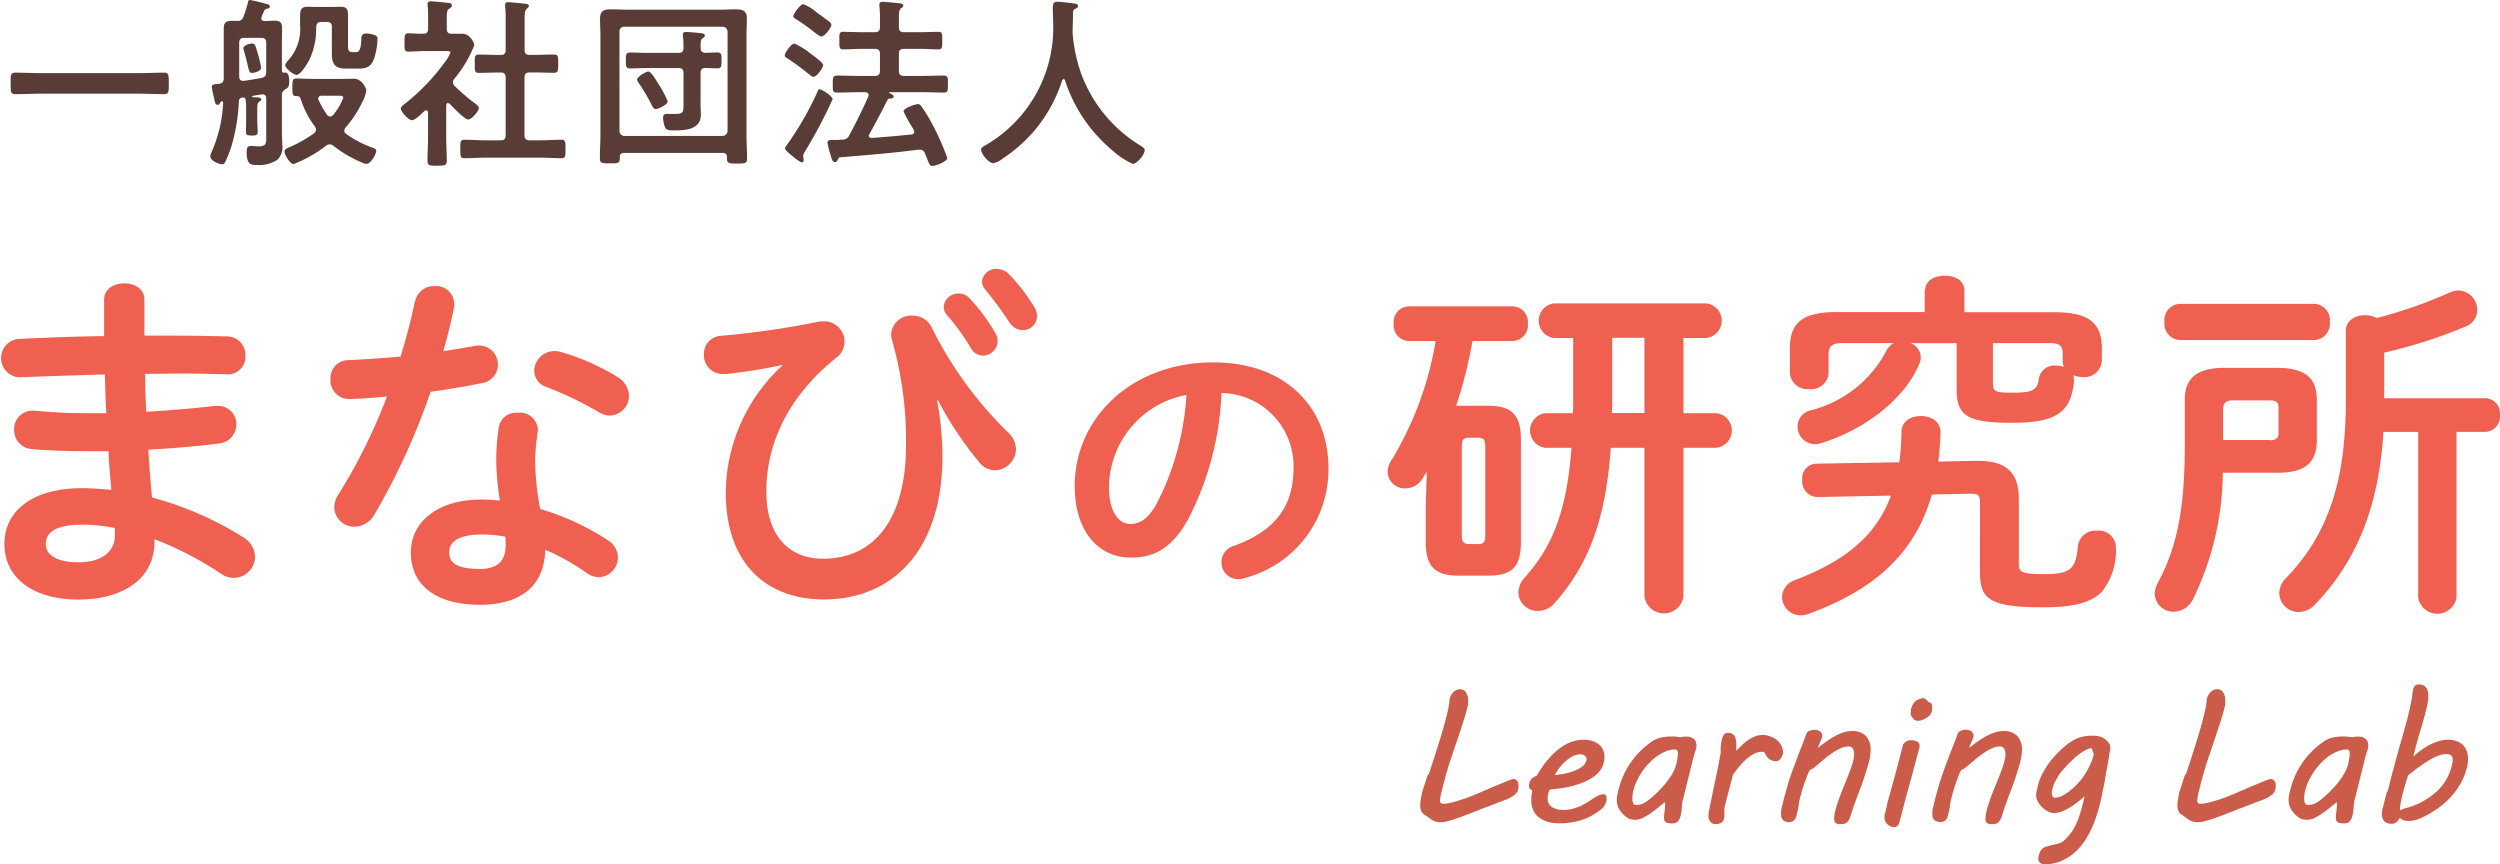 <svg xmlns="http://www.w3.org/2000/svg" width="155.554" height="53.783" viewBox="0 0 155.554 53.783"><g transform="translate(0.01 1.245)"><g transform="translate(-0.01 -1.245)"><g transform="translate(0.665)"><path d="M2.491,5.259c-.512,0-1.024.034-1.525.034-.319,0-.3-.182-.3-.672s-.023-.672.3-.672c.5,0,1.013.034,1.525.034H8.683c.512,0,1.024-.034,1.525-.034.319,0,.3.182.3.672s.023.672-.3.672c-.512,0-1.013-.034-1.525-.034Z" transform="translate(-0.67 0.569)" fill="#5a3c37"/><path d="M15.063,6.126c0-.148-.057-.273-.216-.273h-.08c-.182.034-.353.057-.535.091a.049.049,0,0,0-.046.046c0,.023.023.034.046.034a.861.861,0,0,0,.171.011c.2,0,.353.034.353.137,0,.057-.057.08-.125.137-.137.08-.125.262-.125.637v.489c0,.25.023.489.023.728,0,.216-.068.25-.353.25s-.376-.023-.376-.228c0-.25.011-.5.011-.751V6.684a2.7,2.7,0,0,0-.034-.512c-.023-.068-.046-.125-.137-.125h-.08c-.137.046-.193.091-.2.239a11.7,11.7,0,0,1-.444,2.732,7.2,7.2,0,0,1-.421,1.07.185.185,0,0,1-.182.114c-.125,0-.728-.182-.728-.5a.633.633,0,0,1,.068-.239,8.5,8.5,0,0,0,.728-3.084c0-.057-.023-.1-.068-.1-.023,0-.034,0-.046.011a.31.31,0,0,0-.091.114.147.147,0,0,1-.137.1c-.125,0-.159-.137-.182-.228-.034-.171-.182-.763-.182-.888,0-.182.182-.159.444-.193.216-.023.3-.137.3-.353V1.733c0-.341.148-.455.478-.455h.341a.36.36,0,0,0,.41-.262,8.429,8.429,0,0,0,.273-.865c.011-.068.023-.171.125-.171A8.514,8.514,0,0,1,14.983.2c.171.046.307.068.307.182s-.125.137-.216.148a.215.215,0,0,0-.148.148c-.046.091-.1.228-.148.33,0,.034-.023.068-.023.1,0,.137.091.171.2.182.216,0,.421-.023.626-.023.33,0,.467.114.467.455,0,.3-.011.58-.011.876V4.362c.011.114.057.159.171.137h.057c.216,0,.228.4.228.546,0,.171-.011.364-.171.444-.182.114-.285.193-.285.41V8.164c0,.273.023.546.023.819a1.079,1.079,0,0,1-.3.933,2.059,2.059,0,0,1-1.3.33c-.387,0-.615-.057-.615-.819,0-.262.068-.364.262-.364.171,0,.33.023.489.023.512,0,.467-.228.467-.751V6.1Zm0-3.471c0-.228-.091-.319-.307-.319H13.7c-.228,0-.319.091-.319.319V4.738c0,.159.057.273.239.273h.057c.364-.057.74-.114,1.1-.182.228-.068.285-.148.285-.376v-1.8Zm-.876,1.867c-.171,0-.2-.148-.285-.5-.046-.216-.114-.5-.228-.876,0-.046-.034-.114-.034-.159,0-.193.41-.3.524-.3.159,0,.216.068.319.444a8.275,8.275,0,0,1,.262,1.047c0,.273-.524.341-.558.341ZM19.012,8.96a.4.4,0,0,0-.228.091,8.381,8.381,0,0,1-2.015,1.138c-.228,0-.569-.58-.569-.774,0-.171.239-.25.512-.364a8.526,8.526,0,0,0,1.32-.774.309.309,0,0,0,.125-.228.439.439,0,0,0-.068-.2,5.641,5.641,0,0,1-.865-1.662c-.046-.137-.091-.228-.25-.228h-.034c-.262,0-.25-.148-.25-.546s0-.546.25-.546c.353,0,.74.023,1.127.023h1.616c.341,0,.637-.011.854-.011.455,0,.751.569.751.751a2.271,2.271,0,0,1-.228.66A7.019,7.019,0,0,1,20,7.913a.327.327,0,0,0-.08.2.254.254,0,0,0,.114.2,6.483,6.483,0,0,0,1.673.865c.091.034.2.08.2.2,0,.159-.319.8-.615.8a1.007,1.007,0,0,1-.341-.114A7.714,7.714,0,0,1,19.24,9.051a.4.4,0,0,0-.228-.091ZM18.5,1.346c-.216,0-.3.08-.33.3a4.462,4.462,0,0,1-.433,2.071c-.114.216-.535.922-.785.922-.193,0-.706-.41-.706-.6,0-.1.148-.262.216-.341a2.887,2.887,0,0,0,.706-2.163V1.164c0-.558,0-.763.512-.763.148,0,.3.011.444.011h1.093c.148,0,.307-.011.455-.011.4,0,.478.148.478.524V2.712c0,.319,0,.512.262.512h.228c.148,0,.319-.034.341-.831,0-.216.068-.33.3-.33a1.646,1.646,0,0,1,.524.1.223.223,0,0,1,.182.239,4.662,4.662,0,0,1-.159,1.047c-.193.706-.512.8-1.07.8H20c-.751,0-.854-.4-.854-.945V1.665c0-.228-.091-.319-.319-.319h-.341Zm.046,4.587c-.125,0-.25.046-.25.193a.108.108,0,0,0,.023.08,6.072,6.072,0,0,0,.524.911.246.246,0,0,0,.193.114.253.253,0,0,0,.193-.1,3.759,3.759,0,0,0,.626-1.059c0-.125-.1-.137-.319-.137h-.99Z" transform="translate(0.838 0.02)" fill="#5a3c37"/><path d="M24.938,6.378c-.08,0-.1.08-.114.137V8.529c0,.467.034.933.034,1.411,0,.33-.114.341-.6.341s-.6,0-.6-.341c0-.467.034-.945.034-1.411V6.982a.131.131,0,0,0-.125-.148.17.17,0,0,0-.1.046c-.171.159-.569.569-.785.569s-.683-.546-.683-.717c0-.137.182-.25.285-.33a13.067,13.067,0,0,0,2.5-2.629,2.315,2.315,0,0,0,.307-.535c0-.08-.125-.091-.262-.091H23.538c-.364,0-.785.034-1.07.034-.262,0-.239-.159-.239-.58s0-.558.228-.558.637.034.933.023c.228,0,.307-.091.307-.319V1.04a5.2,5.2,0,0,0-.034-.728v-.1c0-.137.091-.159.193-.159.216,0,.819.068,1.047.091.114,0,.273.023.273.171,0,.1-.091.148-.193.216s-.125.2-.125.524v.694c0,.216.08.319.3.319h.66c.5,0,.751.58.751.717a7.359,7.359,0,0,1-1.241,2.083.439.439,0,0,0-.091.228.365.365,0,0,0,.114.228,12.3,12.3,0,0,0,1.309,1.115c.08.057.193.148.193.25,0,.193-.433.717-.672.717-.193,0-.967-.785-1.127-.967a.169.169,0,0,0-.1-.046Zm5.338-2.993c.41,0,.831-.023,1.252-.023.273,0,.262.137.262.569s0,.569-.262.569c-.421,0-.831-.023-1.252-.023h-.262c-.228,0-.319.091-.319.319V8.381c0,.228.091.319.319.319h.706c.421,0,.842-.034,1.263-.034.273,0,.262.159.262.569,0,.433.011.58-.262.58-.421,0-.842-.034-1.263-.034H27.214c-.41,0-.831.034-1.252.034-.273,0-.262-.148-.262-.58s-.011-.569.262-.569c.421,0,.842.034,1.252.034h1c.216,0,.307-.091.307-.319V4.8c0-.228-.091-.319-.307-.319h-.1c-.41,0-.831.023-1.252.023-.285,0-.262-.137-.262-.569s-.023-.569.262-.569c.421,0,.842.023,1.252.023h.1c.216,0,.307-.091.307-.307V1.165A5.54,5.54,0,0,0,28.489.38V.266c0-.137.091-.159.2-.159.137,0,.922.08,1.081.1.08,0,.193.034.193.137,0,.08-.068.114-.137.182-.114.091-.125.33-.125.717V3.078c0,.216.091.307.319.307h.262Z" transform="translate(2.276 0.03)" fill="#5a3c37"/><path d="M34.382,9.425c-.182,0-.262.08-.262.262v.068c0,.319-.137.319-.615.319s-.626,0-.626-.319c0-.478.034-.956.034-1.434V2.129c0-.353-.023-.706-.023-1.059,0-.478.239-.58.672-.58.376,0,.751.023,1.115.023h5.566c.364,0,.74-.023,1.1-.023.433,0,.683.091.683.58,0,.353-.023.706-.023,1.059V8.343c0,.478.034.945.034,1.423,0,.33-.148.319-.626.319s-.626,0-.626-.319v-.08c0-.182-.091-.262-.273-.262H34.371Zm6.442-7.546a.309.309,0,0,0-.319-.307h-6.1a.281.281,0,0,0-.307.307V8.048a.3.3,0,0,0,.307.319h6.1a.318.318,0,0,0,.319-.319ZM39.14,6.272c0,.262.023.512.023.774,0,.945-.99.979-1.7.979-.228,0-.433,0-.535-.2a1.828,1.828,0,0,1-.114-.6c0-.148.068-.228.216-.228A1.1,1.1,0,0,1,37.228,7h.33c.546,0,.524-.137.524-.694V4.451c0-.216-.091-.307-.307-.307H35.839c-.353,0-.717.023-1.081.023-.273,0-.262-.171-.262-.5,0-.353,0-.489.273-.489.364,0,.717.023,1.07.023h1.935c.216,0,.307-.091.307-.319a5.044,5.044,0,0,0-.034-.717V2.049c0-.125.091-.148.193-.148.239,0,.649.046.9.068.091.011.273.023.273.159,0,.068-.057.1-.137.159-.137.091-.137.262-.125.626,0,.193.1.273.307.285.193-.011.558-.023.728-.023.273,0,.262.148.262.489s.011.5-.262.5c-.125,0-.569-.023-.74-.023-.216,0-.3.1-.3.307v1.81Zm-2.777.421c-.137,0-.193-.114-.25-.228a10.589,10.589,0,0,0-.819-1.389.541.541,0,0,1-.1-.216c0-.182.569-.5.706-.5.171,0,.524.615.615.763A6.5,6.5,0,0,1,37.1,6.215C37.1,6.42,36.522,6.693,36.363,6.693Z" transform="translate(3.781 0.09)" fill="#5a3c37"/><path d="M44.766,4.747c-.091,0-.216-.125-.3-.182a14.171,14.171,0,0,0-1.252-.922c-.137-.091-.228-.125-.228-.228,0-.171.41-.74.6-.74a4.519,4.519,0,0,1,.99.615c.148.114.8.558.8.728C45.38,4.155,45,4.747,44.766,4.747Zm-.5,4.61a.716.716,0,0,0-.137.319c0,.08.034.171.034.25a.139.139,0,0,1-.125.148,2.344,2.344,0,0,1-.546-.376C43.377,9.607,43,9.311,43,9.208c0-.08.091-.182.137-.25a19.309,19.309,0,0,0,1.878-3.267c.034-.1.068-.171.148-.171.1,0,.8.41.8.626A30.73,30.73,0,0,1,44.265,9.356Zm.979-7.114a2.418,2.418,0,0,1-.455-.3,10.679,10.679,0,0,0-1.07-.763c-.114-.068-.2-.114-.2-.216s.41-.74.626-.74a3.033,3.033,0,0,1,.854.535c.182.125.615.444.774.569a.288.288,0,0,1,.114.193c0,.125-.387.717-.637.717ZM51.037,8.15a.848.848,0,0,0-.125-.273,7.9,7.9,0,0,1-.535-.979c0-.216.751-.455.9-.455a.235.235,0,0,1,.193.114,9.687,9.687,0,0,1,.672,1.093,15.562,15.562,0,0,1,.956,2.14c0,.239-.74.5-.922.5-.159,0-.193-.1-.319-.41-.034-.091-.091-.228-.148-.364a.332.332,0,0,0-.33-.239H51.3c-1.628.216-3.244.341-4.871.478-.057,0-.091.023-.148.148-.046.08-.068.148-.171.148-.148,0-.182-.125-.273-.444a5.356,5.356,0,0,1-.193-.763c0-.171.125-.171.421-.171a3.857,3.857,0,0,0,.512-.023A.428.428,0,0,0,47,8.389c.444-.842.785-1.514,1.172-2.39a.192.192,0,0,0,.034-.114c0-.125-.1-.171-.216-.182h-.4c-.444,0-.888.023-1.332.023-.3,0-.285-.114-.285-.524s0-.535.285-.535c.444,0,.888.023,1.332.023h1c.228,0,.319-.091.319-.319V3.324c0-.228-.091-.319-.319-.319h-.763c-.4,0-.808.034-1.206.034-.25,0-.239-.148-.239-.535,0-.41-.023-.558.239-.558.33,0,.785.023,1.206.023h.763c.228,0,.319-.091.319-.319V1.2a6.494,6.494,0,0,0-.034-.842V.239c0-.137.091-.159.2-.159.159,0,.842.068,1.036.091.091.011.25.023.25.148,0,.08-.068.114-.148.171-.114.091-.125.25-.125.592v.569c0,.228.091.319.319.319h.933c.421,0,.888-.023,1.206-.023.25,0,.239.125.239.546s0,.546-.228.546c-.41,0-.808-.034-1.218-.034h-.933c-.228,0-.319.091-.319.319V4.371c0,.228.091.319.319.319h1.115c.444,0,.888-.023,1.332-.023.3,0,.285.125.285.535s.011.524-.285.524c-.444,0-.888-.023-1.332-.023H49.512s-.034,0-.034.023,0,.023.023.034c.1.046.262.114.262.216s-.148.125-.228.125-.125.023-.159.091c-.364.706-.728,1.423-1.127,2.117-.011.034-.034.057-.034.091,0,.114.091.148.182.148.819-.057,1.639-.125,2.458-.216a.182.182,0,0,0,.193-.182Z" transform="translate(5.178 0.034)" fill="#5a3c37"/><path d="M58.853,4.885s-.08.046-.091.08a9.041,9.041,0,0,1-3.688,4.86,1.385,1.385,0,0,1-.592.3c-.285,0-.763-.58-.763-.854,0-.125.148-.193.285-.273a8.434,8.434,0,0,0,4.2-7.58c0-.33-.023-.66-.023-1,0-.2.046-.341.273-.341.171,0,.785.068.979.1.114.011.319.023.319.159,0,.114-.125.159-.2.193a.22.22,0,0,0-.114.193c0,.353-.011.717-.023,1.081v.25a9.992,9.992,0,0,0,.558,2.572,8.839,8.839,0,0,0,3.654,4.4c.114.068.273.159.273.273,0,.3-.478.865-.751.865a4.883,4.883,0,0,1-1.252-.831,9.468,9.468,0,0,1-2.959-4.371c-.023-.046-.046-.08-.091-.08Z" transform="translate(6.661 0.032)" fill="#5a3c37"/></g><g transform="translate(0 16.734)"><path d="M8.985,20.309h1.439c1.3,0,2.545.02,3.69.049a1.147,1.147,0,0,1,1.145,1.214,1.082,1.082,0,0,1-1.145,1.145c-.881-.02-1.85-.049-2.858-.049-.724,0-1.468.02-2.232.02,0,.783.02,1.576.069,2.359,1.488-.088,2.926-.206,4.228-.362H13.5a1.122,1.122,0,0,1,1.194,1.145,1.192,1.192,0,0,1-1.106,1.194c-1.37.176-2.858.294-4.365.382.049.989.137,1.977.225,2.975a20.717,20.717,0,0,1,5.647,2.457,1.455,1.455,0,0,1,.763,1.214,1.327,1.327,0,0,1-2.095,1.086A21.126,21.126,0,0,0,9.6,32.975v.157c0,2.427-2.114,3.6-4.727,3.6-2.858,0-4.61-1.37-4.61-3.465C.264,31.311,1.889,29.8,5.1,29.8c.607,0,1.194.049,1.82.108-.069-.812-.157-1.625-.176-2.408H5.461c-1.351,0-2.721-.049-3.514-.137A1.165,1.165,0,0,1,.871,26.172,1.139,1.139,0,0,1,2,24.978h.157a31.641,31.641,0,0,0,3.24.157H6.606c-.049-.812-.069-1.6-.088-2.408-1.918.049-3.778.117-5.354.176a1.2,1.2,0,0,1-.049-2.388c1.576-.069,3.445-.157,5.354-.176V18.068c0-.675.626-1.008,1.263-1.008s1.243.333,1.243,1.008V20.3ZM7.135,32.779v-.5a10.313,10.313,0,0,0-2.026-.206c-1.752,0-2.271.538-2.271,1.214,0,.607.587,1.126,2.046,1.126s2.251-.695,2.251-1.644Z" transform="translate(0.01 -16.16)" fill="#ef6050"/><path d="M26.266,18.2a1.177,1.177,0,0,1,1.214-.969,1.118,1.118,0,0,1,1.214,1.106,1.481,1.481,0,0,1-.02.294c-.176.852-.4,1.752-.656,2.652.675-.108,1.351-.225,1.977-.333a1.117,1.117,0,0,1,.245-.02,1.169,1.169,0,0,1,1.175,1.194A1.153,1.153,0,0,1,30.4,23.269c-.969.206-2.075.382-3.171.538a42.031,42.031,0,0,1-3.465,7.585A1.477,1.477,0,0,1,22.5,32.2a1.233,1.233,0,0,1-1.263-1.194,1.46,1.46,0,0,1,.245-.793A34.593,34.593,0,0,0,24.514,24.1c-.832.088-1.644.137-2.339.157A1.158,1.158,0,0,1,21,23.014a1.105,1.105,0,0,1,1.077-1.175c1.018-.049,2.134-.117,3.289-.225.343-1.145.656-2.3.881-3.426ZM30.3,37.06c-2.682,0-4.3-1.175-4.3-3.259,0-1.8,1.527-3.289,4.414-3.289a9.123,9.123,0,0,1,1.126.069,16.544,16.544,0,0,1-.225-2.388,12.719,12.719,0,0,1,.157-2.183,1.1,1.1,0,0,1,1.175-.9,1.14,1.14,0,0,1,1.263,1.037c0,.069-.02.117-.02.176a13.356,13.356,0,0,0-.157,1.85,17.323,17.323,0,0,0,.313,2.926,15.611,15.611,0,0,1,4.228,1.958,1.257,1.257,0,0,1,.607,1.057,1.239,1.239,0,0,1-1.194,1.233,1.375,1.375,0,0,1-.763-.274,14.028,14.028,0,0,0-2.564-1.439c-.049,2.525-1.889,3.426-4.052,3.426Zm1.6-3.67a5.315,5.315,0,0,0-.02-.568,8.174,8.174,0,0,0-1.419-.137c-1.576,0-2.075.5-2.075,1.106,0,.656.45,1.037,1.918,1.037C31.336,34.828,31.894,34.378,31.894,33.389Zm6.93-10.512a1.393,1.393,0,0,1,.744,1.175,1.233,1.233,0,0,1-1.194,1.233,1.29,1.29,0,0,1-.675-.206,22.39,22.39,0,0,0-3.22-1.556,1.1,1.1,0,0,1-.812-1.018,1.27,1.27,0,0,1,1.282-1.233,1.406,1.406,0,0,1,.431.069,14.408,14.408,0,0,1,3.445,1.527Z" transform="translate(-0.436 -16.163)" fill="#ef6050"/><path d="M49.595,22.12a32.911,32.911,0,0,1-3.484.558h-.157a1.169,1.169,0,0,1-1.214-1.233A1.118,1.118,0,0,1,45.817,20.3a54,54,0,0,0,6.078-.881,1.635,1.635,0,0,1,.294-.02,1.268,1.268,0,0,1,1.3,1.263,1.232,1.232,0,0,1-.5.989c-3.377,2.721-4.365,5.8-4.365,8.329,0,2.809,1.439,4.189,3.533,4.189,3.1,0,5.158-2.339,5.158-7.086a22.749,22.749,0,0,0-.881-6.548,2.05,2.05,0,0,1-.049-.313,1.247,1.247,0,0,1,1.331-1.175,1.3,1.3,0,0,1,1.214.763A23.783,23.783,0,0,0,63.64,26.29a1.475,1.475,0,0,1,.519,1.077,1.348,1.348,0,0,1-1.3,1.3,1.289,1.289,0,0,1-1.037-.558A22.023,22.023,0,0,1,59.294,24.3l-.049.02a18.57,18.57,0,0,1,.333,3.514c0,5.667-2.975,8.868-7.38,8.868-3.4,0-6.1-2.046-6.1-6.685a10.873,10.873,0,0,1,3.514-7.859l-.02-.049ZM59.656,18.5a.92.92,0,0,1,.949-.832.9.9,0,0,1,.675.313,11.757,11.757,0,0,1,1.576,2.114,1.031,1.031,0,0,1,.157.538.921.921,0,0,1-.92.9.874.874,0,0,1-.763-.5,13.654,13.654,0,0,0-1.488-2.046.744.744,0,0,1-.176-.5Zm2.388-1.576a.872.872,0,0,1,.92-.783,1.046,1.046,0,0,1,.744.313,11.317,11.317,0,0,1,1.556,2.006,1.208,1.208,0,0,1,.206.607.887.887,0,0,1-.9.881,1.008,1.008,0,0,1-.832-.5c-.45-.695-1.018-1.439-1.488-2.026A.767.767,0,0,1,62.044,16.923Z" transform="translate(-0.941 -16.14)" fill="#ef6050"/><path d="M68.31,29.793c0-4.238,3.514-7.713,8.633-7.713,4.532,0,7.155,2.848,7.155,6.548a6.965,6.965,0,0,1-5.187,6.861,1.149,1.149,0,0,1-.431.078,1.035,1.035,0,0,1-1.037-1.057,1.059,1.059,0,0,1,.783-1.018c2.643-.949,3.7-2.545,3.7-4.855a4.545,4.545,0,0,0-4.483-4.649,18.567,18.567,0,0,1-2.1,7.9c-1.018,1.8-2.124,2.339-3.553,2.339-1.9,0-3.475-1.527-3.475-4.424Zm2.134,0c0,1.713.666,2.339,1.341,2.339.577,0,1.077-.294,1.615-1.243a16.821,16.821,0,0,0,1.86-6.783,5.888,5.888,0,0,0-4.815,5.687Z" transform="translate(-1.441 -16.266)" fill="#ef6050"/><path d="M90.657,28.783c-.117.176-.206.313-.294.47a1.249,1.249,0,0,1-1.037.587A1.073,1.073,0,0,1,88.2,28.822a1.427,1.427,0,0,1,.294-.812,21.042,21.042,0,0,0,2.7-7.341H89.482a.974.974,0,0,1-.9-1.077.974.974,0,0,1,.9-1.077H96.01a.976.976,0,0,1,.92,1.077.976.976,0,0,1-.92,1.077H93.485A27.644,27.644,0,0,1,92.467,24.7h2.006c1.507,0,2.026.626,2.026,2.114v6.342c0,1.488-.47,2.114-2.026,2.114H92.6c-1.507,0-2.026-.626-2.026-2.114v-2.2l.068-2.183Zm3.152,4.522c.362,0,.47-.108.47-.538v-5.54c0-.431-.117-.538-.47-.538H93.29c-.362,0-.47.108-.47.538v5.54c0,.362.069.538.47.538Zm8.28-5.99c-.313,4.5-1.4,7.292-3.484,9.651a1.4,1.4,0,0,1-1.037.5,1.2,1.2,0,0,1-1.233-1.145,1.5,1.5,0,0,1,.431-.969c1.664-1.869,2.584-4.052,2.878-8.036H98.017a1.085,1.085,0,0,1,0-2.153H99.73c.02-.333.02-.656.02-.989v-3.69H98.555a1.085,1.085,0,0,1,0-2.153h9.474a1.083,1.083,0,0,1,0,2.153H106.61v4.678h2.046a1.083,1.083,0,0,1,0,2.153H106.61v9.269a1.229,1.229,0,0,1-2.427,0V27.315h-2.095Zm.088-3.064c0,.294,0,.607-.02.9h2.026V20.473h-2.006Z" transform="translate(-1.864 -16.187)" fill="#ef6050"/><path d="M125.309,28.09h.157c1.82,0,2.545.763,2.545,2.408V34.53c0,.5.225.607,1.576.607,1.576,0,1.977-.274,2.095-1.713a1.1,1.1,0,0,1,1.194-.989,1.058,1.058,0,0,1,1.175,1.057,4.133,4.133,0,0,1-.852,2.721c-.744.763-1.938.989-3.69.989-3.377,0-3.915-.538-3.915-2.183V30.693c0-.431-.088-.558-.538-.558h-.137l-2.32.049c-1.037,3.651-3.553,5.921-7.673,7.429a1.346,1.346,0,0,1-.5.088,1.152,1.152,0,0,1-1.145-1.145,1.123,1.123,0,0,1,.783-1.037c3.083-1.175,5.06-2.721,5.99-5.266l-4.571.088a.97.97,0,0,1-.949-1.057.906.906,0,0,1,.881-1.018l5.158-.088a16,16,0,0,0,.137-1.889c0-.675.607-.989,1.214-.989s1.233.333,1.214,1.037c-.02.626-.068,1.233-.137,1.8l2.32-.049Zm-3.132-10.6c0-.626.607-.92,1.233-.92s1.214.294,1.214.92v1.351H130.2c2.114,0,2.975.626,2.975,2.251v.793a1.083,1.083,0,0,1-1.214.989,1.59,1.59,0,0,1-.568-.117,1.5,1.5,0,0,1,.049.313v.108c-.206,1.909-1.106,2.545-3.876,2.545s-3.426-.45-3.426-2.095V20.769h-2.858a.963.963,0,0,1,.626.881.905.905,0,0,1-.088.4c-.9,2.183-3.4,4.121-6.166,4.953a.857.857,0,0,1-.333.049,1.091,1.091,0,0,1-1.077-1.106,1.019,1.019,0,0,1,.783-.989,7.345,7.345,0,0,0,4.727-3.69,1.161,1.161,0,0,1,.47-.5h-3.22c-.626,0-.832.206-.832.675v1.194a1.075,1.075,0,0,1-1.194.989,1.093,1.093,0,0,1-1.214-.989V21.082c0-1.625.832-2.251,2.946-2.251h5.442V17.48Zm4.228,5.8c0,.5.157.558,1.233.558,1.3,0,1.527-.176,1.625-.9a.975.975,0,0,1,1.077-.783,1.087,1.087,0,0,1,.47.088,1.049,1.049,0,0,1-.069-.382v-.431c0-.5-.157-.675-.812-.675H126.4v2.525Z" transform="translate(-2.396 -16.149)" fill="#ef6050"/><path d="M141.208,28.854a18.214,18.214,0,0,1-1.85,7.85,1.372,1.372,0,0,1-1.194.793,1.159,1.159,0,0,1-1.194-1.126,1.469,1.469,0,0,1,.206-.695c1.145-2.114,1.664-4.522,1.664-8.466V24.3c0-1.37.812-1.977,2.457-1.977h3.259c1.752,0,2.5.607,2.5,1.977v2.525c0,1.644-1.037,2.026-2.5,2.026H141.2Zm-2.682-8.261a1.014,1.014,0,0,1-.949-1.126,1.008,1.008,0,0,1,.949-1.126h8.368a1.01,1.01,0,0,1,.969,1.126,1.01,1.01,0,0,1-.969,1.126Zm5.608,6.235c.4,0,.538-.157.538-.45v-1.6c0-.294-.137-.431-.538-.431h-2.32c-.4,0-.587.157-.587.558v1.909h2.907Zm7.067-.5c-.294,4.708-1.713,8.085-4.258,10.717a1.38,1.38,0,0,1-1.008.47,1.2,1.2,0,0,1-1.214-1.175,1.362,1.362,0,0,1,.431-.949c2.584-2.682,3.709-5.961,3.709-11.031V20.016c0-.656.607-.969,1.194-.969a1.553,1.553,0,0,1,.724.176,28.612,28.612,0,0,0,4.522-1.576,1.5,1.5,0,0,1,.587-.137,1.193,1.193,0,0,1,1.145,1.214,1.083,1.083,0,0,1-.675,1.008,30.761,30.761,0,0,1-5.109,1.644v2.838h6.3a.938.938,0,0,1,.9,1.037.955.955,0,0,1-.9,1.057h-1.8V36.615a1.211,1.211,0,0,1-2.388,0V26.309H151.2Z" transform="translate(-2.9 -16.169)" fill="#ef6050"/></g><g transform="translate(88.372 42.583)"><path d="M101.707,48.1q.263-.79.492-1.51c.152-.48.293-.936.41-1.346s.211-.772.281-1.088a4.963,4.963,0,0,0,.117-.749.935.935,0,0,1,.246-.433.578.578,0,0,1,.4-.164.461.461,0,0,1,.234.058.408.408,0,0,1,.152.164,1.084,1.084,0,0,1,.094.234.96.96,0,0,1,.023.257V43.7a.593.593,0,0,1-.023.152,11.145,11.145,0,0,1-.316,1.088c-.117.374-.246.749-.374,1.135s-.257.772-.386,1.147-.234.761-.339,1.135l-.105.386q-.07.3-.14.562a2.469,2.469,0,0,0-.059.433.182.182,0,0,0,.035.14.168.168,0,0,0,.129.059,2.085,2.085,0,0,0,.55-.082c.211-.047.433-.117.655-.187s.445-.152.667-.246.433-.176.609-.257a2,2,0,0,1,.257-.105c.07-.035.152-.07.257-.117s.246-.105.421-.176.421-.176.726-.3c.059-.023.105-.035.14-.047a.435.435,0,0,1,.105-.023.212.212,0,0,1,.152.035.276.276,0,0,1,.105.094.432.432,0,0,1,.059.129.618.618,0,0,1,.012.152.684.684,0,0,1-.023.222.467.467,0,0,1-.047.152.932.932,0,0,1-.176.2,1.607,1.607,0,0,1-.234.152,2.181,2.181,0,0,1-.234.117.964.964,0,0,1-.187.07c-.059.023-.14.059-.246.094s-.211.082-.328.129-.246.094-.363.14-.246.094-.351.129-.211.082-.293.117-.14.059-.176.07c-.164.059-.339.129-.55.211s-.4.152-.6.222-.386.129-.562.176a1.806,1.806,0,0,1-.445.07.942.942,0,0,1-.339-.035,1.269,1.269,0,0,1-.222-.094c-.058-.035-.129-.094-.2-.14a2.075,2.075,0,0,0-.269-.187.541.541,0,0,1-.211-.246.83.83,0,0,1-.059-.339,1.42,1.42,0,0,1,.012-.211,1.775,1.775,0,0,1,.035-.246c.012-.082.035-.176.047-.257s.035-.164.059-.222l.316-.971Z" transform="translate(-101.18 -42.506)" fill="#cb5c4a"/><path d="M106.96,48.392a.719.719,0,0,1,.129-.421.67.67,0,0,1,.351-.234c.047-.082.105-.2.2-.339s.2-.293.328-.468a5.716,5.716,0,0,1,.445-.5,4.292,4.292,0,0,1,.55-.468,2.6,2.6,0,0,1,.644-.339,2.22,2.22,0,0,1,.737-.129,1.7,1.7,0,0,1,.573.082,1.239,1.239,0,0,1,.41.222.983.983,0,0,1,.328.761,1.314,1.314,0,0,1-.047.374,1.3,1.3,0,0,1-.293.562,2.027,2.027,0,0,1-.515.421,3.622,3.622,0,0,1-.644.3,5.1,5.1,0,0,1-.69.2,5.006,5.006,0,0,1-.667.117c-.211.023-.4.047-.55.07a2.076,2.076,0,0,0-.094.257,1.43,1.43,0,0,0-.035.3.607.607,0,0,0,.257.515,1.3,1.3,0,0,0,.726.187,2.478,2.478,0,0,0,.515-.059,3.126,3.126,0,0,0,.468-.152,2.708,2.708,0,0,0,.41-.211c.129-.07.246-.152.351-.222.14-.094.269-.164.386-.234a.829.829,0,0,1,.328-.094.215.215,0,0,1,.187.07.324.324,0,0,1,.035.152v.164a1.02,1.02,0,0,1-.117.293.929.929,0,0,1-.222.257,3.806,3.806,0,0,1-1.217.667,4.484,4.484,0,0,1-1.334.2c-.094,0-.2,0-.328-.012a1.493,1.493,0,0,1-.386-.07,1.85,1.85,0,0,1-.4-.152,1.239,1.239,0,0,1-.339-.257,1.045,1.045,0,0,1-.246-.4,1.612,1.612,0,0,1-.094-.562,2.93,2.93,0,0,1,.07-.6.223.223,0,0,1-.14-.082.247.247,0,0,1-.07-.187Zm3.581-1.58v-.094a.26.26,0,0,0-.117-.234.489.489,0,0,0-.269-.082,1.1,1.1,0,0,0-.492.129,2.046,2.046,0,0,0-.456.328,3.3,3.3,0,0,0-.386.421,3.7,3.7,0,0,0-.257.41,4.571,4.571,0,0,0,.749-.117,3.237,3.237,0,0,0,.6-.2,1.9,1.9,0,0,0,.41-.257.582.582,0,0,0,.2-.316Z" transform="translate(-100.196 -42.049)" fill="#cb5c4a"/><path d="M114.567,50.376a2.753,2.753,0,0,1,.035-.4,3.949,3.949,0,0,0,.035-.573c-.129.094-.269.2-.421.328a5.14,5.14,0,0,1-.48.363,3.617,3.617,0,0,1-.491.293,1.028,1.028,0,0,1-.784.07.773.773,0,0,1-.257-.14,1.605,1.605,0,0,1-.433-.48,1.112,1.112,0,0,1-.14-.562,1.235,1.235,0,0,1,.023-.293c.023-.094.047-.222.082-.351a5.085,5.085,0,0,1,2.06-2.984,1.547,1.547,0,0,1,.609-.269,3.437,3.437,0,0,1,.6-.059,2.546,2.546,0,0,1,.293.012c.105.012.211.023.293.035a.96.96,0,0,1,.211-.035h.176a.639.639,0,0,1,.281.047.571.571,0,0,1,.187.117.44.44,0,0,1,.105.176.662.662,0,0,1,.035.211.746.746,0,0,1-.047.281c-.035.094-.059.176-.094.269l-.749,3.008q-.018.246-.035.456a1.891,1.891,0,0,1-.07.386.347.347,0,0,1-.047.129.969.969,0,0,1-.082.152.344.344,0,0,1-.14.117.572.572,0,0,1-.222.047.965.965,0,0,1-.281-.023.3.3,0,0,1-.164-.07.17.17,0,0,1-.07-.105.525.525,0,0,1-.012-.14Zm-1.9-1.72a1.841,1.841,0,0,0-.047.234,2.671,2.671,0,0,0-.023.293.746.746,0,0,0,.047.281.187.187,0,0,0,.2.117.958.958,0,0,0,.445-.105,1.709,1.709,0,0,0,.386-.257c.164-.129.328-.281.5-.445a6.941,6.941,0,0,0,.48-.527,5.518,5.518,0,0,0,.4-.562,2.475,2.475,0,0,0,.257-.573,2.444,2.444,0,0,0,.082-.386,2.363,2.363,0,0,0,.035-.386.211.211,0,0,0-.035-.14.147.147,0,0,0-.129-.07,1.59,1.59,0,0,0-.562.105,2.77,2.77,0,0,0-.55.293,3.412,3.412,0,0,0-.5.433,3.7,3.7,0,0,0-.433.527,4.213,4.213,0,0,0-.339.585,3.221,3.221,0,0,0-.211.585Z" transform="translate(-99.401 -42.078)" fill="#cb5c4a"/><path d="M116.523,50.068q.07-.4.176-.878c.059-.316.129-.644.2-.971s.14-.655.2-.971.117-.609.164-.866v-.2a1.771,1.771,0,0,1,.023-.351,2.721,2.721,0,0,1,.059-.328.842.842,0,0,1,.14-.293.363.363,0,0,1,.246-.082.485.485,0,0,1,.269.07.437.437,0,0,1,.152.176.756.756,0,0,1,.07.246,2.35,2.35,0,0,1,.012.293v.328l.339-.339a2.527,2.527,0,0,1,.386-.316,2.222,2.222,0,0,1,.433-.234,1.284,1.284,0,0,1,.468-.094,1.007,1.007,0,0,1,.187.012,1.1,1.1,0,0,1,.187.047c.07.023.152.047.234.082a1.5,1.5,0,0,1,.234.129,1.06,1.06,0,0,1,.316.363.916.916,0,0,1,.129.433.378.378,0,0,1-.035.187c-.035.07-.059.129-.094.187a.4.4,0,0,1-.14.14.348.348,0,0,1-.176.059.683.683,0,0,1-.234-.047.641.641,0,0,1-.234-.129.668.668,0,0,1-.082-.094,1.23,1.23,0,0,1-.082-.129,1.025,1.025,0,0,0-.07-.117.689.689,0,0,0-.047-.07h-.117a1.028,1.028,0,0,0-.55.152,2.422,2.422,0,0,0-.492.363,3.9,3.9,0,0,0-.421.456c-.129.164-.234.3-.339.433-.082.3-.164.632-.257.983s-.187.714-.281,1.1v.492a.894.894,0,0,1-.07.316.518.518,0,0,1-.176.14.65.65,0,0,1-.269.059.423.423,0,0,1-.363-.152.562.562,0,0,1-.117-.363.58.58,0,0,1,.023-.2Z" transform="translate(-98.572 -42.111)" fill="#cb5c4a"/><path d="M124.55,46a1.257,1.257,0,0,0-.433.094,2.769,2.769,0,0,0-.48.257,5.926,5.926,0,0,0-.5.363c-.164.14-.339.281-.5.421-.082.07-.164.14-.246.2a.777.777,0,0,1-.234.129,1.666,1.666,0,0,0-.164.351c-.059.14-.117.3-.176.468s-.117.339-.164.515-.094.339-.129.492a2.069,2.069,0,0,0-.047.234q-.018.105-.035.246c-.012.082-.035.176-.059.281s-.047.211-.082.328a.423.423,0,0,1-.094.176.51.51,0,0,1-.129.105.891.891,0,0,1-.129.047h-.094a.569.569,0,0,1-.351-.105.467.467,0,0,1-.14-.4v-.164a.649.649,0,0,1,.035-.2c.082-.363.164-.69.246-.971s.152-.562.234-.807.164-.48.246-.7l.246-.667c.082-.222.176-.456.269-.69s.2-.5.3-.8a.3.3,0,0,1,.176-.164.7.7,0,0,1,.316-.07.624.624,0,0,1,.351.094.334.334,0,0,1,.14.281V45.4c0,.035-.023.059-.035.094l-.246.6c.164-.129.328-.246.5-.374a5.191,5.191,0,0,1,.538-.339,2.836,2.836,0,0,1,.55-.246,1.81,1.81,0,0,1,.55-.094,1.166,1.166,0,0,1,.854.293,1.244,1.244,0,0,1,.3.913,3.186,3.186,0,0,1-.129.807c-.082.3-.187.62-.3.971s-.257.7-.4,1.088-.281.761-.4,1.159a2.164,2.164,0,0,1-.105.269.682.682,0,0,1-.129.176.422.422,0,0,1-.176.094.8.8,0,0,1-.246.023.412.412,0,0,1-.3-.082.354.354,0,0,1-.082-.269,1.715,1.715,0,0,1,.047-.386c.035-.152.082-.328.14-.5s.129-.386.211-.6.164-.421.257-.644l.211-.527c.07-.176.129-.339.187-.5a4.184,4.184,0,0,0,.14-.468,1.76,1.76,0,0,0,.047-.41.58.58,0,0,0-.082-.316.307.307,0,0,0-.293-.129Z" transform="translate(-97.914 -42.138)" fill="#cb5c4a"/><path d="M126.012,49.927q.088-.334.211-.772c.082-.293.164-.609.257-.936s.176-.667.269-1.006.176-.679.257-.995a.2.2,0,0,1,.035-.082.757.757,0,0,1,.094-.105.548.548,0,0,1,.164-.094.658.658,0,0,1,.234-.035.516.516,0,0,1,.187.023.677.677,0,0,1,.164.059.332.332,0,0,1,.117.105.235.235,0,0,1,.047.152v.07l-.164.609c-.176.679-.363,1.358-.55,2.036s-.363,1.369-.538,2.048c0,.023-.023.047-.035.082a.474.474,0,0,1-.058.105.316.316,0,0,1-.094.082.25.25,0,0,1-.14.035.6.6,0,0,1-.257-.059.643.643,0,0,1-.2-.152.5.5,0,0,1-.117-.2.663.663,0,0,1-.035-.211v-.094l.164-.667Zm1.486-5.91a1.511,1.511,0,0,1,.105-.293.708.708,0,0,1,.257-.3.977.977,0,0,1,.222-.094,1.052,1.052,0,0,1,.187-.047.226.226,0,0,1,.117.035c.035.023.07.059.105.082a1.233,1.233,0,0,1,.105.129.207.207,0,0,1,.187.105.418.418,0,0,1,.047.222.72.72,0,0,1-.012.164.675.675,0,0,0-.023.117.614.614,0,0,1-.129.222,1.048,1.048,0,0,1-.222.176,2.5,2.5,0,0,1-.257.117.625.625,0,0,1-.246.035.313.313,0,0,1-.2-.047.788.788,0,0,1-.176-.2.279.279,0,0,1-.07-.129v-.2a.275.275,0,0,1,.023-.094Z" transform="translate(-96.978 -42.426)" fill="#cb5c4a"/><path d="M132.6,46a1.257,1.257,0,0,0-.433.094,2.769,2.769,0,0,0-.48.257,5.93,5.93,0,0,0-.5.363c-.164.14-.339.281-.5.421-.082.07-.164.14-.246.2a.778.778,0,0,1-.234.129,1.665,1.665,0,0,0-.164.351c-.059.14-.117.3-.176.468s-.117.339-.164.515-.094.339-.129.492a2.056,2.056,0,0,0-.047.234q-.018.105-.035.246c-.012.082-.035.176-.059.281s-.047.211-.082.328a.422.422,0,0,1-.094.176.511.511,0,0,1-.129.105A.89.89,0,0,1,129,50.7H128.9a.569.569,0,0,1-.351-.105.467.467,0,0,1-.14-.4v-.164a.649.649,0,0,1,.035-.2c.082-.363.164-.69.246-.971s.152-.562.234-.807.164-.48.246-.7l.246-.667c.082-.222.176-.456.269-.69s.2-.5.3-.8a.3.3,0,0,1,.176-.164.7.7,0,0,1,.316-.07.624.624,0,0,1,.351.094.334.334,0,0,1,.14.281V45.4c0,.035-.023.059-.035.094l-.246.6c.164-.129.328-.246.5-.374a5.186,5.186,0,0,1,.538-.339,2.837,2.837,0,0,1,.55-.246,1.81,1.81,0,0,1,.55-.094,1.166,1.166,0,0,1,.854.293,1.244,1.244,0,0,1,.3.913,3.185,3.185,0,0,1-.129.807c-.082.3-.187.62-.3.971s-.257.7-.4,1.088-.281.761-.4,1.159a2.164,2.164,0,0,1-.105.269.683.683,0,0,1-.129.176.422.422,0,0,1-.176.094.8.8,0,0,1-.246.023.412.412,0,0,1-.3-.082.354.354,0,0,1-.082-.269,1.715,1.715,0,0,1,.047-.386c.035-.152.082-.328.14-.5s.129-.386.211-.6.164-.421.257-.644l.211-.527c.07-.176.129-.339.187-.5a4.178,4.178,0,0,0,.14-.468,1.759,1.759,0,0,0,.047-.41.58.58,0,0,0-.082-.316.307.307,0,0,0-.293-.129Z" transform="translate(-96.544 -42.138)" fill="#cb5c4a"/><path d="M134.388,53.273a.239.239,0,0,1-.105-.023.474.474,0,0,1-.105-.059.364.364,0,0,1-.082-.105.293.293,0,0,1-.035-.152.481.481,0,0,1,.012-.129,2.423,2.423,0,0,1,.094-.3.5.5,0,0,1,.152-.2.663.663,0,0,1,.257-.129c.105-.035.257-.07.433-.117a2.684,2.684,0,0,0,.328-.082.6.6,0,0,0,.246-.105,3.373,3.373,0,0,0,.492-.527,3.211,3.211,0,0,0,.339-.573,3.834,3.834,0,0,0,.234-.609c.059-.211.129-.41.176-.632a1.563,1.563,0,0,0,.059-.222,1.849,1.849,0,0,1,.07-.269c-.14.129-.293.246-.456.374a4.458,4.458,0,0,1-.48.339,4,4,0,0,1-.5.246,1.529,1.529,0,0,1-.5.094.877.877,0,0,1-.339-.094,1.192,1.192,0,0,1-.351-.246,1.425,1.425,0,0,1-.281-.351.753.753,0,0,1-.117-.41.87.87,0,0,1,.035-.293,1.508,1.508,0,0,0,.059-.281,3.4,3.4,0,0,1,.269-.726,5.807,5.807,0,0,1,.41-.679,5.055,5.055,0,0,1,.515-.609c.187-.187.386-.374.585-.538a2.526,2.526,0,0,1,.749-.445,2.232,2.232,0,0,1,.8-.14,3.18,3.18,0,0,1,.339.012,1.282,1.282,0,0,1,.3.07.924.924,0,0,1,.269.164,1.146,1.146,0,0,1,.234.281.806.806,0,0,1,.035.094c0,.035.012.07.012.094a1.047,1.047,0,0,1-.023.222c-.023.117-.035.269-.07.445s-.058.374-.105.6-.082.445-.117.667-.082.445-.129.655-.082.41-.117.585c-.07.3-.14.609-.246.936a8.125,8.125,0,0,1-.351.936,5.707,5.707,0,0,1-.492.866,3.8,3.8,0,0,1-.655.714,3.32,3.32,0,0,1-.843.492,3.013,3.013,0,0,1-1.053.176Zm.562-4.728-.035.14c0,.047-.012.094-.012.14a.475.475,0,0,0,.047.222.174.174,0,0,0,.164.094,1.088,1.088,0,0,0,.445-.129,2.715,2.715,0,0,0,.5-.339,4.32,4.32,0,0,0,.48-.445,3.614,3.614,0,0,0,.363-.456c.035-.059.094-.14.152-.246s.129-.222.187-.351.117-.246.164-.374a1.6,1.6,0,0,0,.094-.328.391.391,0,0,0-.035-.176,1.455,1.455,0,0,1-.07-.234h-.047a.736.736,0,0,0-.316.094,2.752,2.752,0,0,0-.374.234,3.27,3.27,0,0,0-.4.328c-.129.117-.257.246-.374.363l-.328.363a1.76,1.76,0,0,0-.222.3c-.082.129-.152.257-.222.374a2.2,2.2,0,0,0-.164.445Z" transform="translate(-95.606 -42.085)" fill="#cb5c4a"/><path d="M141.967,48.1q.263-.79.491-1.51c.152-.48.293-.936.41-1.346s.211-.772.281-1.088a4.965,4.965,0,0,0,.117-.749.935.935,0,0,1,.246-.433.578.578,0,0,1,.4-.164.461.461,0,0,1,.234.058.408.408,0,0,1,.152.164,1.083,1.083,0,0,1,.094.234.96.96,0,0,1,.023.257V43.7a.593.593,0,0,1-.023.152,11.145,11.145,0,0,1-.316,1.088c-.117.374-.246.749-.374,1.135s-.257.772-.386,1.147-.234.761-.339,1.135l-.105.386q-.07.3-.14.562a2.47,2.47,0,0,0-.059.433.182.182,0,0,0,.035.14.168.168,0,0,0,.129.059,2.085,2.085,0,0,0,.55-.082c.211-.047.433-.117.655-.187s.445-.152.667-.246.433-.176.609-.257a2,2,0,0,1,.257-.105c.07-.035.152-.07.257-.117s.246-.105.421-.176.421-.176.726-.3c.059-.023.105-.035.14-.047a.435.435,0,0,1,.105-.023.212.212,0,0,1,.152.035.276.276,0,0,1,.105.094.433.433,0,0,1,.059.129.618.618,0,0,1,.012.152.683.683,0,0,1-.023.222.468.468,0,0,1-.047.152.931.931,0,0,1-.176.2,1.609,1.609,0,0,1-.234.152,2.182,2.182,0,0,1-.234.117.962.962,0,0,1-.187.07c-.058.023-.14.059-.246.094s-.211.082-.328.129-.246.094-.363.14-.246.094-.351.129-.211.082-.293.117-.14.059-.176.07c-.164.059-.339.129-.55.211s-.4.152-.6.222-.386.129-.562.176a1.806,1.806,0,0,1-.445.07.942.942,0,0,1-.339-.035,1.267,1.267,0,0,1-.222-.094c-.058-.035-.129-.094-.2-.14a2.076,2.076,0,0,0-.269-.187.541.541,0,0,1-.211-.246.83.83,0,0,1-.059-.339,1.424,1.424,0,0,1,.012-.211,1.775,1.775,0,0,1,.035-.246c.012-.082.035-.176.047-.257s.035-.164.059-.222l.316-.971Z" transform="translate(-94.325 -42.506)" fill="#cb5c4a"/><path d="M150.287,50.376a2.746,2.746,0,0,1,.035-.4,3.957,3.957,0,0,0,.035-.573c-.129.094-.269.2-.421.328a5.146,5.146,0,0,1-.48.363,3.618,3.618,0,0,1-.492.293,1.028,1.028,0,0,1-.784.07.772.772,0,0,1-.257-.14,1.606,1.606,0,0,1-.433-.48,1.112,1.112,0,0,1-.14-.562,1.235,1.235,0,0,1,.023-.293c.023-.094.047-.222.082-.351a5.085,5.085,0,0,1,2.06-2.984,1.547,1.547,0,0,1,.609-.269,3.437,3.437,0,0,1,.6-.059,2.546,2.546,0,0,1,.293.012c.105.012.211.023.293.035a.96.96,0,0,1,.211-.035h.176a.639.639,0,0,1,.281.047.571.571,0,0,1,.187.117.441.441,0,0,1,.105.176.663.663,0,0,1,.035.211.746.746,0,0,1-.047.281c-.035.094-.059.176-.094.269l-.749,3.008q-.018.246-.035.456a1.892,1.892,0,0,1-.07.386.347.347,0,0,1-.047.129.96.96,0,0,1-.082.152.344.344,0,0,1-.14.117.571.571,0,0,1-.222.047.964.964,0,0,1-.281-.023.3.3,0,0,1-.164-.07.17.17,0,0,1-.07-.105.525.525,0,0,1-.012-.14Zm-1.9-1.72a1.834,1.834,0,0,0-.047.234,2.671,2.671,0,0,0-.023.293.746.746,0,0,0,.047.281.187.187,0,0,0,.2.117.958.958,0,0,0,.445-.105,1.71,1.71,0,0,0,.386-.257c.164-.129.328-.281.5-.445a6.935,6.935,0,0,0,.48-.527,5.513,5.513,0,0,0,.4-.562,2.474,2.474,0,0,0,.257-.573,2.44,2.44,0,0,0,.082-.386,2.364,2.364,0,0,0,.035-.386.211.211,0,0,0-.035-.14.147.147,0,0,0-.129-.07,1.59,1.59,0,0,0-.562.105,2.772,2.772,0,0,0-.55.293,3.411,3.411,0,0,0-.5.433,3.7,3.7,0,0,0-.433.527,4.219,4.219,0,0,0-.339.585,3.218,3.218,0,0,0-.211.585Z" transform="translate(-93.319 -42.078)" fill="#cb5c4a"/><path d="M152.661,49.22c.082-.3.164-.644.257-1.006s.2-.737.3-1.112.211-.761.316-1.123.2-.726.293-1.053.164-.632.222-.9.105-.48.129-.644l.059-.468s.023-.07.035-.117a.366.366,0,0,1,.059-.117.276.276,0,0,1,.105-.094.34.34,0,0,1,.164-.035.682.682,0,0,1,.293.059.5.5,0,0,1,.187.164.568.568,0,0,1,.094.246,1.138,1.138,0,0,1,.023.281,1.384,1.384,0,0,1-.023.3c-.012.105-.035.187-.047.269-.129.527-.269,1.053-.433,1.58s-.3,1.065-.433,1.6a3.935,3.935,0,0,1,.48-.4,5.188,5.188,0,0,1,.538-.339,3.591,3.591,0,0,1,.585-.234,2.1,2.1,0,0,1,.6-.082A1.477,1.477,0,0,1,157,46.1a.951.951,0,0,1,.375.246,1.1,1.1,0,0,1,.222.374,1.509,1.509,0,0,1,.07.468,1.728,1.728,0,0,1-.012.246.911.911,0,0,1-.047.246,3.748,3.748,0,0,1-.421,1.065,4.615,4.615,0,0,1-.62.843,4.928,4.928,0,0,1-.749.655,6.7,6.7,0,0,1-.819.5,3.8,3.8,0,0,1-.515.222,1.445,1.445,0,0,1-.492.082.865.865,0,0,1-.351-.047.89.89,0,0,1-.222-.14c-.023.035-.047.082-.07.117a.476.476,0,0,1-.105.117.975.975,0,0,1-.14.094.486.486,0,0,1-.187.035.6.6,0,0,1-.468-.164.642.642,0,0,1-.14-.433,1.135,1.135,0,0,1,.012-.2.615.615,0,0,1,.047-.2l.246-.983Zm3.639-2.329a1.466,1.466,0,0,0-.585.14,4.163,4.163,0,0,0-.632.339c-.211.14-.421.281-.62.433s-.374.293-.527.41l-.14.456c-.047.152-.094.293-.129.445s-.082.3-.117.456-.07.316-.094.492l-.035.222.035.105a1.248,1.248,0,0,1,.222-.105,1.28,1.28,0,0,1,.2-.059,1.282,1.282,0,0,0,.2-.059c.07-.023.14-.047.234-.082a4.533,4.533,0,0,0,1.51-.971,3.172,3.172,0,0,0,.831-1.486c.023-.082.035-.164.047-.222a.946.946,0,0,0,.012-.176.345.345,0,0,0-.094-.257.417.417,0,0,0-.293-.082Z" transform="translate(-92.475 -42.55)" fill="#cb5c4a"/></g></g></g></svg>